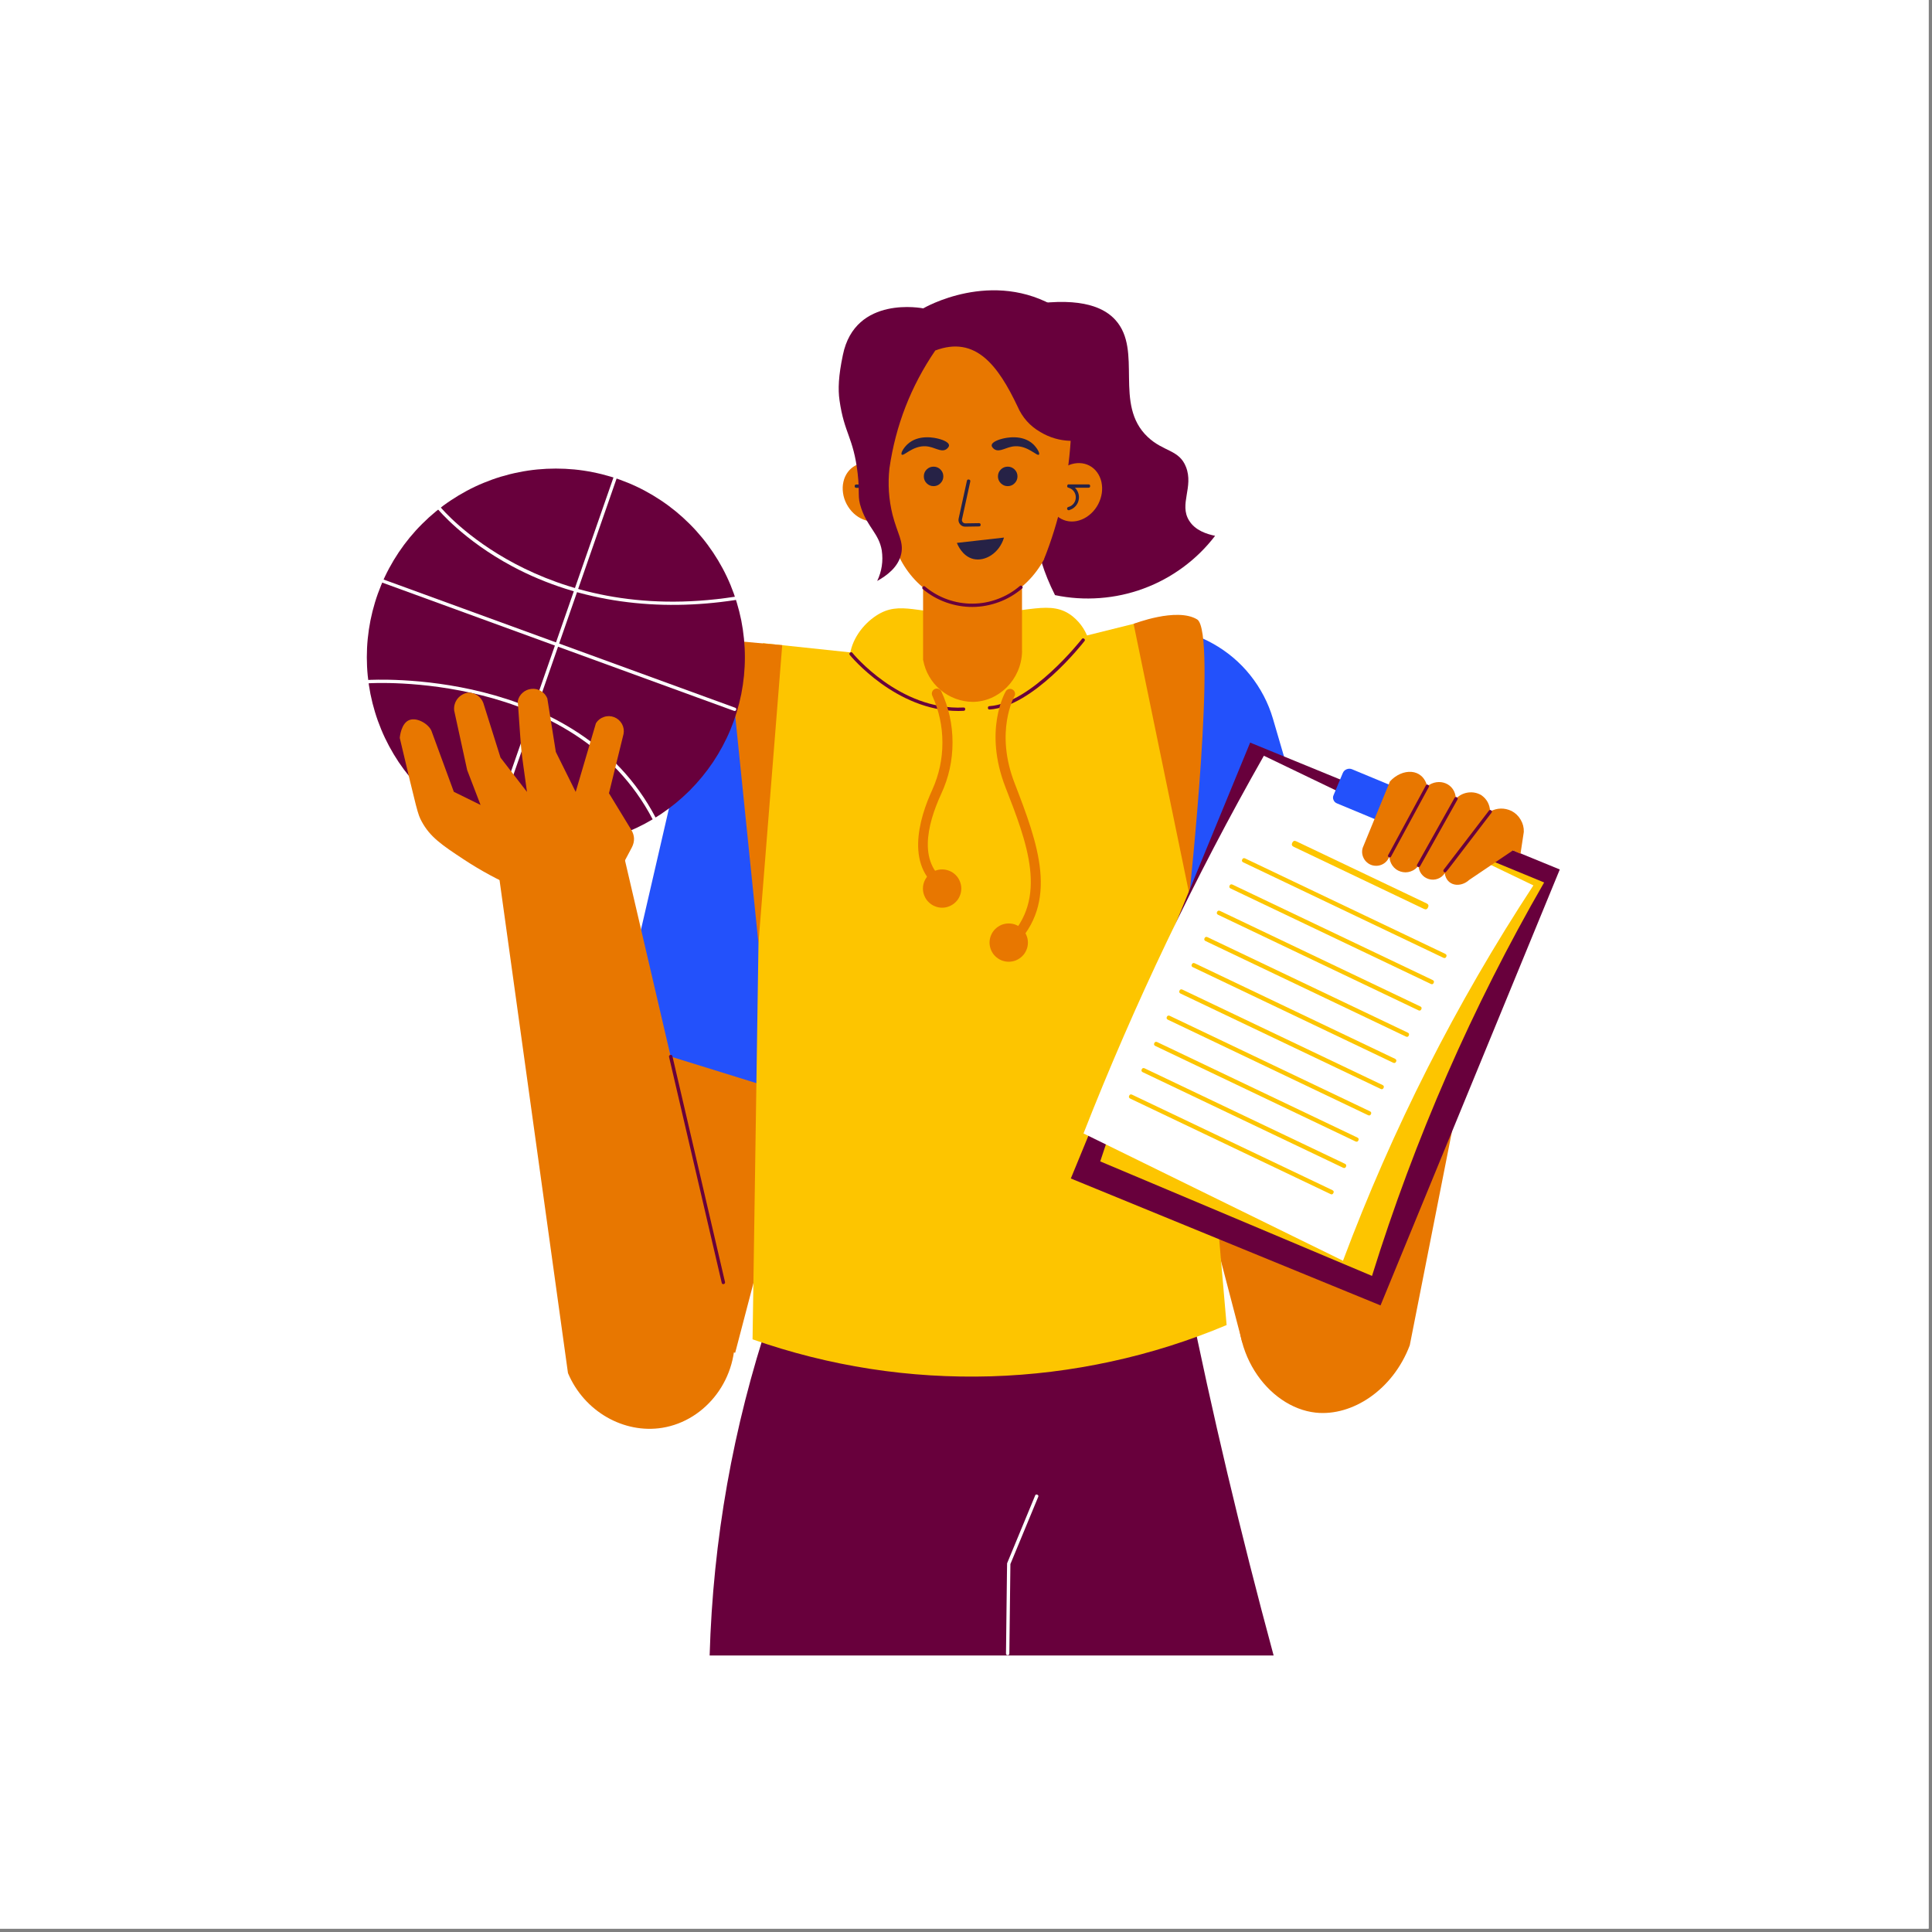 <?xml version="1.0" encoding="UTF-8"?>
<svg xmlns="http://www.w3.org/2000/svg" xmlns:xlink="http://www.w3.org/1999/xlink" width="189" zoomAndPan="magnify" viewBox="0 0 141.75 141.75" height="189" preserveAspectRatio="xMidYMid meet" version="1.0">
  <rect x="0" y="0" width="141.75" height="141.75" fill="#808080" stroke="none"/>
  <defs>
    <g></g>
    <clipPath id="e5f61b53d1">
      <path d="M 0 0 L 141.5 0 L 141.5 141.5 L 0 141.5 Z M 0 0 " clip-rule="nonzero"></path>
    </clipPath>
    <clipPath id="8cadcc5df5">
      <path d="M 52 95 L 94 95 L 94 121.469 L 52 121.469 Z M 52 95 " clip-rule="nonzero"></path>
    </clipPath>
    <clipPath id="2ea7d25789">
      <path d="M 73 109 L 77 109 L 77 121.469 L 73 121.469 Z M 73 109 " clip-rule="nonzero"></path>
    </clipPath>
    <clipPath id="fc315b174b">
      <path d="M 26.863 34 L 55 34 L 55 63 L 26.863 63 Z M 26.863 34 " clip-rule="nonzero"></path>
    </clipPath>
    <clipPath id="c38d407477">
      <path d="M 26.863 49 L 49 49 L 49 61 L 26.863 61 Z M 26.863 49 " clip-rule="nonzero"></path>
    </clipPath>
    <clipPath id="df7e642c0e">
      <path d="M 78 54 L 114.461 54 L 114.461 96 L 78 96 Z M 78 54 " clip-rule="nonzero"></path>
    </clipPath>
  </defs>
  <g clip-path="url(#e5f61b53d1)">
    <path fill="#ffffff" d="M 0 0 L 141.5 0 L 141.5 141.5 L 0 141.5 Z M 0 0 " fill-opacity="1" fill-rule="nonzero"></path>
    <path fill="#ffffff" d="M 0 0 L 141.5 0 L 141.5 141.5 L 0 141.5 Z M 0 0 " fill-opacity="1" fill-rule="nonzero"></path>
  </g>
  <path fill="#fdc500" d="M 62.34 48.223 C 62.148 50.453 64.301 52.969 67.801 53.848 L 75.234 53.848 C 78.629 52.074 80.457 49.285 79.922 47.113 C 79.719 46.363 79.32 45.738 78.723 45.242 C 77.094 43.922 75.398 45.02 71.371 45.055 C 67.34 45.094 66.062 44.008 64.289 45.168 C 63.293 45.82 62.445 46.965 62.34 48.223 Z M 62.34 48.223 " fill-opacity="1" fill-rule="nonzero"></path>
  <path fill="#68003c" d="M 75.695 22.328 C 79.492 21.77 81.09 22.641 81.844 23.484 C 83.867 25.734 81.676 29.672 84.207 32.059 C 85.367 33.16 86.516 32.977 87.016 34.262 C 87.59 35.73 86.496 36.992 87.242 38.191 C 87.691 38.926 88.559 39.191 89.152 39.312 C 88.48 40.191 87.695 40.961 86.805 41.617 C 85.914 42.273 84.949 42.797 83.91 43.18 C 82.871 43.566 81.797 43.797 80.691 43.879 C 79.586 43.961 78.492 43.891 77.406 43.664 C 75.691 40.258 75.828 37.992 76.336 36.508 C 76.824 35.066 77.84 33.879 77.391 32.387 C 77.07 31.324 76.832 31.145 75.695 30.184 C 74.25 28.961 74.988 24.766 74.988 24.766 Z M 75.695 22.328 " fill-opacity="1" fill-rule="nonzero"></path>
  <path fill="#e87700" d="M 79.785 31.039 C 79.785 30.707 79.77 30.379 79.73 30.051 C 79.691 29.723 79.633 29.398 79.555 29.078 C 79.48 28.758 79.383 28.441 79.27 28.133 C 79.156 27.82 79.023 27.52 78.875 27.227 C 78.727 26.93 78.559 26.645 78.375 26.371 C 78.195 26.098 77.996 25.832 77.781 25.582 C 77.566 25.328 77.34 25.09 77.098 24.867 C 76.855 24.641 76.602 24.434 76.332 24.238 C 76.066 24.043 75.789 23.863 75.5 23.703 C 75.211 23.539 74.918 23.395 74.609 23.266 C 74.305 23.141 73.996 23.031 73.676 22.938 C 73.359 22.848 73.035 22.777 72.711 22.723 C 72.383 22.672 72.055 22.637 71.727 22.621 C 71.395 22.609 71.066 22.613 70.734 22.637 C 70.406 22.66 70.078 22.703 69.754 22.766 C 69.43 22.832 69.109 22.91 68.793 23.012 C 68.48 23.113 68.172 23.23 67.871 23.367 C 67.57 23.504 67.277 23.656 66.992 23.828 C 66.711 24 66.438 24.188 66.176 24.387 C 65.918 24.59 65.668 24.809 65.434 25.039 C 65.199 25.273 64.977 25.516 64.77 25.773 C 64.562 26.031 64.375 26.301 64.199 26.582 C 64.023 26.863 63.867 27.152 63.727 27.449 C 63.586 27.75 63.461 28.055 63.355 28.367 C 63.254 28.68 63.168 29 63.102 29.324 C 63.031 29.645 62.984 29.973 62.957 30.301 C 62.926 30.629 62.918 30.957 62.93 31.289 C 62.938 31.617 62.969 31.945 63.016 32.273 C 63.066 32.598 63.133 32.922 63.219 33.242 C 63.309 33.559 63.414 33.871 63.535 34.176 C 63.66 34.484 63.801 34.781 63.961 35.07 C 64.117 35.359 64.293 35.641 64.484 35.91 L 65.465 39.523 C 66.273 42.461 68.652 44.398 71.16 44.398 L 71.418 44.398 C 73.992 44.398 76.441 42.414 77.273 39.367 L 78.219 35.91 C 79.266 34.453 79.785 32.828 79.785 31.039 Z M 79.785 31.039 " fill-opacity="1" fill-rule="nonzero"></path>
  <path fill="#e87700" d="M 65.465 35.234 C 65.602 35.492 65.691 35.766 65.73 36.051 C 65.77 36.336 65.762 36.609 65.699 36.875 C 65.641 37.141 65.531 37.375 65.379 37.582 C 65.227 37.789 65.039 37.949 64.816 38.066 C 64.594 38.184 64.355 38.242 64.098 38.254 C 63.84 38.262 63.586 38.215 63.332 38.113 C 63.078 38.012 62.848 37.863 62.637 37.668 C 62.426 37.473 62.254 37.242 62.117 36.984 C 61.98 36.723 61.891 36.453 61.852 36.168 C 61.812 35.883 61.82 35.609 61.883 35.344 C 61.941 35.078 62.051 34.844 62.203 34.637 C 62.355 34.43 62.543 34.27 62.766 34.152 C 62.988 34.035 63.227 33.973 63.484 33.965 C 63.742 33.957 63.996 34.004 64.25 34.105 C 64.504 34.207 64.734 34.355 64.945 34.551 C 65.156 34.746 65.328 34.977 65.465 35.234 Z M 65.465 35.234 " fill-opacity="1" fill-rule="nonzero"></path>
  <path fill="#262246" d="M 64.207 37.422 C 64.043 37.371 63.902 37.281 63.785 37.156 C 63.672 37.027 63.594 36.883 63.555 36.715 C 63.516 36.547 63.52 36.383 63.566 36.219 C 63.617 36.055 63.699 35.91 63.824 35.793 L 62.832 35.793 C 62.75 35.793 62.707 35.75 62.707 35.668 C 62.707 35.586 62.75 35.547 62.832 35.547 L 64.246 35.547 C 64.328 35.531 64.379 35.566 64.391 35.648 C 64.406 35.73 64.371 35.777 64.289 35.793 C 64.133 35.836 64.004 35.926 63.906 36.055 C 63.809 36.188 63.762 36.332 63.762 36.496 C 63.762 36.66 63.809 36.805 63.906 36.938 C 64.004 37.066 64.133 37.156 64.289 37.199 C 64.344 37.234 64.359 37.285 64.336 37.344 C 64.312 37.402 64.27 37.43 64.207 37.422 Z M 64.207 37.422 " fill-opacity="1" fill-rule="nonzero"></path>
  <path fill="#e87700" d="M 67.727 40.613 L 74.984 40.613 L 74.984 52.031 L 67.727 52.031 Z M 67.727 40.613 " fill-opacity="1" fill-rule="nonzero"></path>
  <path fill="#262246" d="M 69.211 34.953 C 69.211 35.148 69.141 35.316 69 35.457 C 68.863 35.598 68.691 35.668 68.496 35.668 C 68.297 35.668 68.129 35.598 67.988 35.457 C 67.848 35.316 67.781 35.148 67.781 34.953 C 67.781 34.754 67.848 34.586 67.988 34.445 C 68.129 34.309 68.297 34.238 68.496 34.238 C 68.691 34.238 68.863 34.309 69 34.445 C 69.141 34.586 69.211 34.754 69.211 34.953 Z M 69.211 34.953 " fill-opacity="1" fill-rule="nonzero"></path>
  <path fill="#262246" d="M 74.652 34.953 C 74.652 35.148 74.582 35.316 74.441 35.457 C 74.301 35.598 74.133 35.668 73.938 35.668 C 73.738 35.668 73.57 35.598 73.43 35.457 C 73.289 35.316 73.219 35.148 73.219 34.953 C 73.219 34.754 73.289 34.586 73.43 34.445 C 73.57 34.309 73.738 34.238 73.938 34.238 C 74.133 34.238 74.301 34.309 74.441 34.445 C 74.582 34.586 74.652 34.754 74.652 34.953 Z M 74.652 34.953 " fill-opacity="1" fill-rule="nonzero"></path>
  <path fill="#262246" d="M 70.801 38.641 C 70.648 38.637 70.527 38.574 70.434 38.457 C 70.34 38.34 70.305 38.207 70.332 38.062 L 70.941 35.281 C 70.957 35.199 71.008 35.168 71.09 35.184 C 71.172 35.199 71.203 35.25 71.188 35.332 L 70.578 38.113 C 70.566 38.184 70.586 38.25 70.633 38.309 C 70.676 38.363 70.738 38.395 70.812 38.398 L 71.824 38.383 C 71.906 38.383 71.949 38.422 71.949 38.504 C 71.949 38.586 71.906 38.625 71.824 38.625 Z M 70.801 38.641 " fill-opacity="1" fill-rule="nonzero"></path>
  <path fill="#262246" d="M 66.57 32.605 C 67.391 31.828 68.629 32.133 68.832 32.184 C 68.973 32.219 69.617 32.387 69.629 32.676 C 69.629 32.828 69.441 32.953 69.418 32.969 C 69.008 33.211 68.59 32.785 67.926 32.742 C 66.961 32.684 66.293 33.508 66.156 33.352 C 66.07 33.242 66.297 32.863 66.57 32.605 Z M 66.57 32.605 " fill-opacity="1" fill-rule="nonzero"></path>
  <path fill="#262246" d="M 75.82 32.605 C 75 31.828 73.762 32.133 73.555 32.184 C 73.418 32.219 72.77 32.387 72.758 32.676 C 72.758 32.828 72.945 32.953 72.969 32.969 C 73.379 33.211 73.801 32.785 74.461 32.742 C 75.426 32.684 76.094 33.508 76.23 33.352 C 76.312 33.242 76.078 32.863 75.82 32.605 Z M 75.82 32.605 " fill-opacity="1" fill-rule="nonzero"></path>
  <path fill="#68003c" d="M 67.715 43.227 C 67.652 43.176 67.645 43.117 67.695 43.055 C 67.75 42.988 67.805 42.984 67.871 43.039 C 68.359 43.445 68.902 43.758 69.5 43.973 C 70.102 44.188 70.719 44.293 71.355 44.289 C 71.992 44.285 72.609 44.172 73.203 43.949 C 73.801 43.727 74.34 43.41 74.824 42.996 C 74.887 42.945 74.945 42.949 74.996 43.012 C 75.051 43.074 75.047 43.129 74.984 43.184 C 74.477 43.613 73.914 43.945 73.289 44.176 C 72.664 44.406 72.02 44.527 71.355 44.531 C 70.691 44.535 70.047 44.422 69.418 44.199 C 68.793 43.977 68.223 43.652 67.715 43.227 Z M 67.715 43.227 " fill-opacity="1" fill-rule="nonzero"></path>
  <path fill="#e87700" d="M 71.348 49.602 L 61.223 48.223 C 60.699 48.148 60.176 48.125 59.648 48.152 C 59.121 48.18 58.598 48.254 58.086 48.375 C 57.57 48.5 57.074 48.668 56.594 48.883 C 56.109 49.098 55.652 49.359 55.219 49.66 C 54.785 49.961 54.383 50.297 54.012 50.672 C 53.641 51.047 53.309 51.453 53.016 51.891 C 52.719 52.328 52.469 52.789 52.258 53.273 C 52.051 53.758 51.887 54.258 51.773 54.773 L 42.242 97.254 L 53.941 99.25 L 64.059 60.629 Z M 71.348 49.602 " fill-opacity="1" fill-rule="nonzero"></path>
  <path fill="#e87700" d="M 70.445 49.262 L 81.637 46.637 C 82.258 46.492 82.891 46.41 83.527 46.391 C 84.168 46.367 84.801 46.41 85.43 46.516 C 86.062 46.621 86.676 46.785 87.273 47.012 C 87.871 47.238 88.438 47.52 88.98 47.859 C 89.52 48.199 90.023 48.586 90.488 49.023 C 90.953 49.465 91.367 49.941 91.738 50.465 C 92.105 50.984 92.418 51.535 92.68 52.117 C 92.938 52.703 93.137 53.305 93.277 53.926 L 101.941 92.582 L 91.145 98.492 C 88.094 86.844 85.047 75.195 82 63.547 Z M 70.445 49.262 " fill-opacity="1" fill-rule="nonzero"></path>
  <path fill="#e87700" d="M 101.941 67.285 L 91.145 94.215 C 89.871 98.984 93.02 103.266 96.535 103.645 C 99.23 103.93 102.211 101.953 103.434 98.703 L 109.133 69.82 Z M 101.941 67.285 " fill-opacity="1" fill-rule="nonzero"></path>
  <path fill="#2351fb" d="M 59.59 50.699 L 81.895 48.254 C 82.332 48.203 82.773 48.203 83.211 48.25 C 83.652 48.297 84.082 48.387 84.5 48.523 C 84.922 48.66 85.32 48.844 85.703 49.066 C 86.082 49.289 86.434 49.551 86.762 49.848 C 87.086 50.145 87.375 50.477 87.629 50.836 C 87.883 51.195 88.098 51.578 88.27 51.984 C 88.441 52.391 88.57 52.812 88.652 53.246 C 88.734 53.676 88.77 54.113 88.758 54.555 C 88.375 69.223 87.992 83.891 87.605 98.559 L 59.473 100.016 L 54.688 56.809 C 54.648 56.445 54.645 56.086 54.676 55.723 C 54.707 55.359 54.773 55.004 54.875 54.656 C 54.977 54.309 55.109 53.973 55.277 53.648 C 55.445 53.328 55.645 53.023 55.871 52.738 C 56.098 52.457 56.352 52.199 56.633 51.965 C 56.91 51.73 57.207 51.523 57.527 51.352 C 57.848 51.176 58.18 51.031 58.527 50.922 C 58.875 50.812 59.23 50.738 59.59 50.699 Z M 59.59 50.699 " fill-opacity="1" fill-rule="nonzero"></path>
  <g clip-path="url(#8cadcc5df5)">
    <path fill="#68003c" d="M 87.18 95.027 C 88.922 103.641 91.008 112.449 93.445 121.461 L 52.066 121.461 C 52.312 112.98 53.777 104.715 56.461 96.66 Z M 87.18 95.027 " fill-opacity="1" fill-rule="nonzero"></path>
  </g>
  <path fill="#2351fb" d="M 71.07 49.445 L 61.668 47.93 C 61.023 47.828 60.371 47.785 59.719 47.801 C 59.066 47.82 58.422 47.898 57.781 48.039 C 57.145 48.18 56.523 48.375 55.922 48.633 C 55.324 48.891 54.75 49.199 54.211 49.562 C 53.668 49.926 53.164 50.34 52.699 50.797 C 52.234 51.258 51.816 51.754 51.445 52.293 C 51.074 52.828 50.758 53.395 50.496 53.992 C 50.234 54.59 50.027 55.207 49.883 55.844 L 45.168 76.266 L 60.609 81.055 L 64.242 56.512 Z M 71.07 49.445 " fill-opacity="1" fill-rule="nonzero"></path>
  <path fill="#e87700" d="M 36.422 62.922 L 45.391 61.137 L 53.875 97.535 C 54.254 101.078 51.816 104.238 48.586 104.758 C 45.777 105.207 42.863 103.57 41.672 100.742 Z M 36.422 62.922 " fill-opacity="1" fill-rule="nonzero"></path>
  <path fill="#2351fb" d="M 69.418 49.793 L 81.969 46.371 C 82.551 46.211 83.148 46.105 83.75 46.062 C 84.355 46.02 84.957 46.031 85.559 46.105 C 86.16 46.176 86.75 46.309 87.328 46.496 C 87.902 46.68 88.457 46.922 88.984 47.219 C 89.512 47.512 90.008 47.855 90.473 48.246 C 90.934 48.637 91.355 49.066 91.73 49.539 C 92.109 50.012 92.438 50.52 92.719 51.055 C 93 51.59 93.223 52.148 93.395 52.73 C 95.234 59.027 97.074 65.324 98.918 71.621 L 83.477 80.152 C 82.246 71.246 81.02 62.344 79.789 53.438 Z M 69.418 49.793 " fill-opacity="1" fill-rule="nonzero"></path>
  <path fill="#fdc500" d="M 55.215 98.266 C 58.02 99.25 60.895 99.973 63.832 100.43 C 66.773 100.887 69.73 101.066 72.703 100.98 C 75.676 100.891 78.617 100.527 81.523 99.895 C 84.43 99.266 87.254 98.371 89.996 97.219 C 88.496 79.875 86.996 62.535 85.5 45.191 L 71.07 48.785 L 55.98 47.188 Z M 55.215 98.266 " fill-opacity="1" fill-rule="nonzero"></path>
  <path fill="#e87700" d="M 67.734 48.434 C 67.812 48.855 67.957 49.258 68.176 49.633 C 68.391 50.004 68.664 50.332 68.996 50.613 C 69.324 50.891 69.691 51.105 70.098 51.258 C 70.504 51.41 70.922 51.492 71.355 51.496 C 73.266 51.496 74.938 49.867 74.988 47.809 C 74.984 47.809 69.695 44.969 67.734 48.434 Z M 67.734 48.434 " fill-opacity="1" fill-rule="nonzero"></path>
  <path fill="#e87700" d="M 57.391 47.336 L 53.375 46.973 C 54.137 54.383 54.895 61.797 55.648 69.211 Z M 57.391 47.336 " fill-opacity="1" fill-rule="nonzero"></path>
  <path fill="#e87700" d="M 87.266 65.637 L 83.172 45.773 C 83.172 45.773 86.332 44.539 87.832 45.445 C 89.332 46.352 87.266 65.637 87.266 65.637 Z M 87.266 65.637 " fill-opacity="1" fill-rule="nonzero"></path>
  <path fill="#68003c" d="M 70.32 52.164 C 65.711 52.164 62.387 48.098 62.352 48.059 C 62.301 47.992 62.309 47.938 62.371 47.887 C 62.434 47.832 62.492 47.84 62.543 47.902 C 62.578 47.949 66.016 52.137 70.688 51.91 C 70.77 51.906 70.812 51.941 70.816 52.023 C 70.82 52.105 70.781 52.148 70.699 52.152 C 70.57 52.16 70.445 52.164 70.32 52.164 Z M 70.32 52.164 " fill-opacity="1" fill-rule="nonzero"></path>
  <path fill="#68003c" d="M 72.598 51.809 C 75.656 51.613 79.332 46.941 79.367 46.895 C 79.418 46.824 79.477 46.812 79.543 46.867 C 79.613 46.922 79.617 46.98 79.562 47.043 C 79.41 47.242 75.781 51.852 72.613 52.055 C 72.531 52.059 72.488 52.023 72.484 51.941 C 72.477 51.859 72.516 51.816 72.598 51.809 Z M 72.598 51.809 " fill-opacity="1" fill-rule="nonzero"></path>
  <path fill="#e87700" d="M 69.527 65.559 C 69.465 65.559 69.402 65.543 69.348 65.512 C 66.277 63.797 67.441 60.031 68.41 57.926 C 68.898 56.832 69.145 55.688 69.145 54.492 C 69.145 53.293 68.898 52.148 68.41 51.059 C 68.363 50.965 68.355 50.875 68.387 50.777 C 68.418 50.68 68.477 50.609 68.566 50.562 C 68.66 50.516 68.75 50.508 68.848 50.539 C 68.945 50.57 69.016 50.629 69.062 50.719 C 69.613 51.91 69.887 53.164 69.887 54.477 C 69.887 55.789 69.613 57.043 69.062 58.234 C 68.012 60.512 67.266 63.508 69.691 64.863 C 69.867 64.949 69.934 65.086 69.891 65.277 C 69.844 65.469 69.723 65.562 69.527 65.559 Z M 69.527 65.559 " fill-opacity="1" fill-rule="nonzero"></path>
  <path fill="#e87700" d="M 74.105 69.578 C 73.941 69.574 73.832 69.496 73.773 69.344 C 73.715 69.191 73.742 69.059 73.859 68.945 C 76.977 65.957 75.344 61.801 73.773 57.766 C 72.152 53.609 73.727 50.828 73.797 50.715 C 73.848 50.633 73.926 50.578 74.02 50.555 C 74.117 50.531 74.207 50.543 74.293 50.594 C 74.379 50.645 74.434 50.715 74.461 50.812 C 74.488 50.906 74.477 50.996 74.43 51.082 C 74.418 51.109 72.961 53.688 74.457 57.5 C 76.125 61.832 77.785 66.199 74.371 69.477 C 74.297 69.547 74.207 69.582 74.105 69.578 Z M 74.105 69.578 " fill-opacity="1" fill-rule="nonzero"></path>
  <path fill="#e87700" d="M 75.418 69.156 C 75.418 69.344 75.383 69.523 75.309 69.695 C 75.238 69.867 75.137 70.02 75.004 70.152 C 74.871 70.281 74.719 70.383 74.547 70.457 C 74.375 70.527 74.195 70.562 74.012 70.562 C 73.824 70.562 73.645 70.527 73.473 70.457 C 73.301 70.383 73.148 70.281 73.016 70.152 C 72.883 70.02 72.781 69.867 72.711 69.695 C 72.641 69.523 72.602 69.344 72.602 69.156 C 72.602 68.973 72.641 68.793 72.711 68.621 C 72.781 68.449 72.883 68.297 73.016 68.164 C 73.148 68.035 73.301 67.934 73.473 67.859 C 73.645 67.789 73.824 67.754 74.012 67.754 C 74.195 67.754 74.375 67.789 74.547 67.859 C 74.719 67.934 74.871 68.035 75.004 68.164 C 75.137 68.297 75.238 68.449 75.309 68.621 C 75.383 68.793 75.418 68.973 75.418 69.156 Z M 75.418 69.156 " fill-opacity="1" fill-rule="nonzero"></path>
  <path fill="#e87700" d="M 70.531 65.191 C 70.531 65.379 70.492 65.559 70.422 65.73 C 70.352 65.902 70.25 66.055 70.117 66.184 C 69.984 66.316 69.832 66.418 69.66 66.488 C 69.488 66.562 69.309 66.598 69.121 66.598 C 68.938 66.598 68.758 66.562 68.586 66.488 C 68.41 66.418 68.262 66.316 68.129 66.184 C 67.996 66.055 67.895 65.902 67.824 65.73 C 67.75 65.559 67.715 65.379 67.715 65.191 C 67.715 65.008 67.75 64.828 67.824 64.656 C 67.895 64.484 67.996 64.332 68.129 64.199 C 68.262 64.066 68.41 63.965 68.586 63.895 C 68.758 63.824 68.938 63.789 69.121 63.789 C 69.309 63.789 69.488 63.824 69.66 63.895 C 69.832 63.965 69.984 64.066 70.117 64.199 C 70.25 64.332 70.352 64.484 70.422 64.656 C 70.492 64.828 70.531 65.008 70.531 65.191 Z M 70.531 65.191 " fill-opacity="1" fill-rule="nonzero"></path>
  <g clip-path="url(#2ea7d25789)">
    <path fill="#ffffff" d="M 73.809 121.316 C 73.895 114.258 73.883 114.711 73.898 114.68 L 75.941 109.742 C 75.969 109.656 76.023 109.629 76.105 109.664 C 76.188 109.699 76.207 109.754 76.168 109.836 L 74.133 114.754 L 74.055 121.32 C 74.051 121.402 74.012 121.441 73.93 121.441 C 73.848 121.438 73.809 121.398 73.809 121.316 Z M 73.809 121.316 " fill-opacity="1" fill-rule="nonzero"></path>
  </g>
  <path fill="#68003c" d="M 68.621 25.715 C 66.832 28.336 65.711 31.219 65.258 34.359 C 65.133 35.508 65.207 36.641 65.484 37.762 C 65.828 39.121 66.32 39.738 66.121 40.641 C 65.906 41.621 65.047 42.242 64.359 42.625 C 64.699 41.91 64.809 41.164 64.695 40.379 C 64.484 39.156 63.684 38.719 63.195 37.312 C 62.879 36.398 63.105 36.254 62.926 34.73 C 62.609 32.055 61.945 31.836 61.594 29.363 C 61.48 28.562 61.516 27.59 61.84 26.051 C 62.738 21.617 67.738 22.625 67.738 22.625 C 67.738 22.625 72.801 19.641 77.637 22.625 C 82.473 25.613 80.449 29.539 81.402 31.727 C 81.613 32.219 81.137 34.203 80.027 36.492 C 79.18 38.23 78.035 39.746 76.594 41.043 C 77.707 38.246 78.359 35.348 78.555 32.344 C 77.758 32.324 77.016 32.109 76.332 31.699 C 75.566 31.258 75.008 30.629 74.656 29.82 C 73.242 26.844 71.594 24.598 68.621 25.715 Z M 68.621 25.715 " fill-opacity="1" fill-rule="nonzero"></path>
  <path fill="#e87700" d="M 79.926 34.16 C 80.148 34.277 80.336 34.438 80.488 34.645 C 80.641 34.852 80.746 35.086 80.809 35.352 C 80.867 35.617 80.879 35.895 80.84 36.176 C 80.797 36.461 80.707 36.734 80.574 36.992 C 80.438 37.254 80.262 37.48 80.051 37.676 C 79.84 37.871 79.609 38.02 79.355 38.121 C 79.102 38.223 78.848 38.27 78.59 38.262 C 78.332 38.254 78.094 38.191 77.871 38.074 C 77.648 37.961 77.461 37.797 77.309 37.59 C 77.156 37.387 77.051 37.148 76.988 36.883 C 76.93 36.617 76.918 36.344 76.957 36.059 C 77 35.773 77.09 35.504 77.223 35.242 C 77.359 34.984 77.535 34.758 77.746 34.562 C 77.957 34.367 78.188 34.219 78.441 34.117 C 78.695 34.016 78.949 33.969 79.207 33.977 C 79.465 33.984 79.703 34.047 79.926 34.16 Z M 79.926 34.16 " fill-opacity="1" fill-rule="nonzero"></path>
  <path fill="#262246" d="M 78.402 37.191 C 78.559 37.148 78.688 37.059 78.785 36.93 C 78.883 36.797 78.93 36.652 78.93 36.488 C 78.93 36.324 78.883 36.18 78.785 36.047 C 78.688 35.918 78.559 35.828 78.402 35.785 C 78.32 35.77 78.285 35.723 78.301 35.641 C 78.312 35.559 78.363 35.523 78.445 35.539 L 79.859 35.539 C 79.941 35.539 79.984 35.578 79.984 35.66 C 79.984 35.742 79.941 35.785 79.859 35.785 L 78.867 35.785 C 78.992 35.902 79.074 36.047 79.125 36.211 C 79.172 36.375 79.176 36.543 79.137 36.707 C 79.098 36.875 79.02 37.023 78.902 37.148 C 78.785 37.273 78.645 37.363 78.484 37.414 C 78.449 37.438 78.414 37.445 78.375 37.43 C 78.336 37.418 78.312 37.395 78.297 37.355 C 78.285 37.32 78.289 37.281 78.309 37.25 C 78.332 37.215 78.363 37.195 78.402 37.191 Z M 78.402 37.191 " fill-opacity="1" fill-rule="nonzero"></path>
  <path fill="#262246" d="M 70.207 39.832 L 73.664 39.441 C 73.32 40.59 72.273 41.215 71.414 41.012 C 70.594 40.816 70.242 39.93 70.207 39.832 Z M 70.207 39.832 " fill-opacity="1" fill-rule="nonzero"></path>
  <g clip-path="url(#fc315b174b)">
    <path fill="#68003c" d="M 54.652 48.223 C 54.652 49.129 54.562 50.031 54.387 50.922 C 54.207 51.812 53.945 52.68 53.598 53.52 C 53.25 54.359 52.82 55.156 52.316 55.914 C 51.809 56.668 51.234 57.367 50.59 58.012 C 49.945 58.652 49.246 59.227 48.488 59.734 C 47.73 60.238 46.934 60.664 46.09 61.012 C 45.25 61.359 44.383 61.621 43.488 61.801 C 42.598 61.977 41.695 62.066 40.781 62.066 C 39.871 62.066 38.969 61.977 38.078 61.801 C 37.184 61.621 36.316 61.359 35.477 61.012 C 34.633 60.664 33.836 60.238 33.078 59.734 C 32.32 59.227 31.621 58.652 30.977 58.012 C 30.332 57.367 29.758 56.668 29.25 55.914 C 28.746 55.156 28.316 54.359 27.969 53.52 C 27.621 52.68 27.359 51.812 27.18 50.922 C 27.004 50.031 26.914 49.129 26.914 48.223 C 26.914 47.312 27.004 46.41 27.18 45.52 C 27.359 44.629 27.621 43.762 27.969 42.922 C 28.316 42.082 28.746 41.285 29.25 40.531 C 29.758 39.773 30.332 39.074 30.977 38.434 C 31.621 37.789 32.32 37.215 33.078 36.711 C 33.836 36.207 34.633 35.777 35.477 35.43 C 36.316 35.082 37.184 34.82 38.078 34.645 C 38.969 34.465 39.871 34.379 40.781 34.379 C 41.695 34.379 42.598 34.465 43.488 34.645 C 44.383 34.82 45.25 35.082 46.09 35.43 C 46.934 35.777 47.73 36.207 48.488 36.711 C 49.246 37.215 49.945 37.789 50.59 38.434 C 51.234 39.074 51.809 39.773 52.316 40.531 C 52.82 41.285 53.25 42.082 53.598 42.922 C 53.945 43.762 54.207 44.629 54.387 45.52 C 54.562 46.41 54.652 47.312 54.652 48.223 Z M 54.652 48.223 " fill-opacity="1" fill-rule="nonzero"></path>
  </g>
  <path fill="#ffffff" d="M 37.586 41.551 C 34.004 39.633 32.172 37.406 32.152 37.391 C 32.102 37.328 32.105 37.27 32.172 37.219 C 32.234 37.168 32.289 37.176 32.344 37.238 C 32.414 37.324 39.641 45.988 53.895 43.785 C 53.977 43.77 54.023 43.805 54.035 43.887 C 54.047 43.969 54.016 44.016 53.934 44.027 C 48.328 44.883 42.602 44.23 37.586 41.551 Z M 37.586 41.551 " fill-opacity="1" fill-rule="nonzero"></path>
  <path fill="#ffffff" d="M 53.895 52.164 C 53.859 52.164 55.059 52.594 28.047 42.746 C 27.973 42.719 27.949 42.664 27.977 42.59 C 28.004 42.512 28.055 42.488 28.133 42.516 L 53.938 51.926 C 54 51.949 54.027 51.992 54.016 52.062 C 54.004 52.129 53.965 52.164 53.895 52.164 Z M 53.895 52.164 " fill-opacity="1" fill-rule="nonzero"></path>
  <g clip-path="url(#c38d407477)">
    <path fill="#ffffff" d="M 47.883 60.109 C 42.18 49.199 27.188 50.121 27.047 50.133 C 26.965 50.137 26.922 50.102 26.918 50.02 C 26.91 49.938 26.949 49.895 27.031 49.887 C 27.184 49.887 42.336 48.934 48.109 60 C 48.145 60.074 48.129 60.133 48.051 60.168 C 47.977 60.207 47.918 60.188 47.883 60.109 Z M 47.883 60.109 " fill-opacity="1" fill-rule="nonzero"></path>
  </g>
  <path fill="#ffffff" d="M 36.422 60.176 C 36.379 60.176 36.348 60.16 36.324 60.125 C 36.297 60.094 36.293 60.055 36.305 60.016 L 45.051 34.914 C 45.082 34.836 45.133 34.812 45.211 34.836 C 45.285 34.863 45.312 34.918 45.281 34.992 L 36.539 60.094 C 36.52 60.148 36.48 60.176 36.422 60.176 Z M 36.422 60.176 " fill-opacity="1" fill-rule="nonzero"></path>
  <path fill="#e87700" d="M 37.988 65.191 C 36.594 64.594 35.266 63.875 34 63.039 C 32.414 61.992 31.547 61.406 30.934 60.262 C 30.645 59.723 30.617 59.566 29.332 54.148 C 29.332 54.051 29.438 53.051 30.035 52.828 C 30.633 52.605 31.488 53.16 31.664 53.645 C 32.207 55.125 32.75 56.609 33.297 58.094 L 35.258 59.059 L 34.277 56.504 L 33.324 52.137 C 33.305 51.98 33.316 51.824 33.359 51.676 C 33.402 51.523 33.473 51.387 33.57 51.262 C 33.668 51.141 33.785 51.039 33.926 50.961 C 34.062 50.883 34.207 50.836 34.363 50.816 C 34.609 50.816 34.832 50.887 35.031 51.023 C 35.234 51.164 35.375 51.348 35.461 51.574 L 36.723 55.586 L 38.664 58.102 C 38.16 54.402 38.309 55.957 37.988 51.438 C 38.043 51.191 38.16 50.988 38.348 50.824 C 38.535 50.66 38.75 50.566 39 50.543 C 39.246 50.52 39.48 50.57 39.691 50.699 C 39.906 50.828 40.059 51.008 40.156 51.238 C 40.363 52.543 40.574 53.852 40.781 55.168 L 42.238 58.102 L 43.723 53.062 C 43.863 52.84 44.062 52.684 44.312 52.602 C 44.566 52.516 44.816 52.523 45.062 52.617 C 45.309 52.715 45.496 52.879 45.629 53.109 C 45.758 53.34 45.797 53.586 45.75 53.848 C 45.391 55.301 45.035 56.75 44.68 58.199 L 46.309 60.871 C 46.574 61.301 46.586 61.738 46.352 62.188 L 45.168 64.418 Z M 37.988 65.191 " fill-opacity="1" fill-rule="nonzero"></path>
  <path fill="#68003c" d="M 53.07 94.215 C 53.004 94.215 52.965 94.184 52.953 94.121 L 49.09 77.555 C 49.07 77.473 49.102 77.422 49.184 77.402 C 49.266 77.387 49.316 77.418 49.336 77.496 L 53.195 94.066 C 53.203 94.105 53.195 94.141 53.168 94.172 C 53.145 94.203 53.109 94.215 53.07 94.215 Z M 53.07 94.215 " fill-opacity="1" fill-rule="nonzero"></path>
  <g clip-path="url(#df7e642c0e)">
    <path fill="#68003c" d="M 91.723 54.484 L 114.441 63.793 L 101.289 95.777 L 78.566 86.465 Z M 91.723 54.484 " fill-opacity="1" fill-rule="nonzero"></path>
  </g>
  <path fill="#fdc500" d="M 92.594 56.211 C 87.945 65.594 83.988 75.262 80.723 85.211 L 100.664 93.613 C 103.805 83.523 108.012 73.898 113.293 64.746 Z M 92.594 56.211 " fill-opacity="1" fill-rule="nonzero"></path>
  <path fill="#ffffff" d="M 92.73 55.449 C 87.66 64.371 83.246 73.605 79.496 83.16 L 98.535 92.5 C 102.168 82.805 106.824 73.625 112.504 64.961 Z M 92.73 55.449 " fill-opacity="1" fill-rule="nonzero"></path>
  <path fill="#2351fb" d="M 99.211 56.445 L 107.586 59.926 C 107.738 59.988 107.844 60.098 107.91 60.25 C 107.973 60.402 107.973 60.555 107.906 60.711 L 107.16 62.504 C 107.109 62.621 107.027 62.656 106.91 62.609 L 98.086 58.941 C 97.969 58.891 97.887 58.809 97.84 58.695 C 97.789 58.578 97.789 58.461 97.84 58.348 L 98.516 56.727 C 98.57 56.594 98.664 56.496 98.801 56.441 C 98.934 56.387 99.07 56.387 99.203 56.441 Z M 99.211 56.445 " fill-opacity="1" fill-rule="nonzero"></path>
  <path fill="#e87700" d="M 107.801 64.555 C 107.141 65.164 106.133 65.008 106 64.066 C 105.875 64.262 105.703 64.398 105.484 64.477 C 105.27 64.555 105.047 64.562 104.828 64.496 C 104.605 64.43 104.426 64.305 104.285 64.117 C 104.148 63.934 104.082 63.723 104.082 63.492 C 103.938 63.707 103.742 63.855 103.496 63.938 C 103.25 64.023 103.008 64.023 102.758 63.945 C 102.512 63.867 102.316 63.723 102.164 63.512 C 102.016 63.301 101.941 63.066 101.949 62.809 C 101.906 62.938 101.84 63.055 101.754 63.16 C 101.664 63.266 101.562 63.348 101.438 63.41 C 101.316 63.473 101.191 63.508 101.055 63.52 C 100.918 63.531 100.785 63.516 100.656 63.477 C 100.523 63.434 100.406 63.371 100.305 63.281 C 100.199 63.195 100.117 63.09 100.055 62.969 C 99.992 62.848 99.953 62.719 99.941 62.582 C 99.93 62.449 99.945 62.316 99.988 62.188 C 100.652 60.566 101.316 58.949 101.98 57.332 C 102.875 56.352 104.375 56.328 104.711 57.688 C 105.559 57.027 106.77 57.469 106.816 58.605 C 107.062 58.352 107.359 58.199 107.707 58.148 C 108.059 58.102 108.387 58.164 108.691 58.344 C 109.098 58.637 109.309 59.035 109.328 59.539 C 109.848 59.266 110.371 59.254 110.902 59.5 C 111.188 59.652 111.41 59.863 111.57 60.141 C 111.734 60.418 111.812 60.715 111.801 61.035 C 111.719 61.57 111.637 62.102 111.559 62.637 L 111.008 62.391 Z M 107.801 64.555 " fill-opacity="1" fill-rule="nonzero"></path>
  <path fill="#68003c" d="M 106.02 64.004 C 105.969 64.004 105.934 63.98 105.91 63.938 C 105.891 63.891 105.895 63.848 105.922 63.809 L 109.242 59.477 C 109.293 59.418 109.348 59.41 109.41 59.457 C 109.469 59.504 109.477 59.562 109.434 59.625 C 105.902 64.238 106.113 64.004 106.02 64.004 Z M 106.02 64.004 " fill-opacity="1" fill-rule="nonzero"></path>
  <path fill="#68003c" d="M 104.082 63.617 C 104.035 63.617 104 63.598 103.977 63.559 C 103.953 63.516 103.953 63.477 103.973 63.438 L 106.719 58.543 C 106.762 58.473 106.816 58.457 106.887 58.496 C 106.957 58.535 106.973 58.594 106.934 58.664 L 104.191 63.555 C 104.164 63.598 104.129 63.617 104.082 63.617 Z M 104.082 63.617 " fill-opacity="1" fill-rule="nonzero"></path>
  <path fill="#68003c" d="M 101.84 62.754 L 104.613 57.633 C 104.648 57.562 104.703 57.543 104.777 57.582 C 104.848 57.621 104.867 57.676 104.828 57.746 L 102.047 62.871 C 102 62.914 101.953 62.922 101.898 62.891 C 101.844 62.859 101.824 62.816 101.84 62.754 Z M 101.84 62.754 " fill-opacity="1" fill-rule="nonzero"></path>
  <path fill="#fdc500" d="M 95.109 61.727 L 104.668 66.281 C 104.805 66.348 104.84 66.445 104.773 66.578 L 104.773 66.582 C 104.711 66.715 104.609 66.75 104.477 66.688 L 94.918 62.129 C 94.781 62.066 94.75 61.969 94.812 61.832 C 94.879 61.695 94.977 61.66 95.109 61.727 Z M 95.109 61.727 " fill-opacity="1" fill-rule="nonzero"></path>
  <path fill="#fdc500" d="M 105.91 70.277 L 91.207 63.266 C 91.117 63.215 91.098 63.148 91.141 63.059 C 91.184 62.969 91.25 62.941 91.344 62.977 L 106.047 69.988 C 106.133 70.039 106.156 70.109 106.113 70.195 C 106.07 70.285 106.004 70.312 105.91 70.277 Z M 105.91 70.277 " fill-opacity="1" fill-rule="nonzero"></path>
  <path fill="#fdc500" d="M 104.988 72.195 L 90.281 65.184 C 90.195 65.137 90.172 65.066 90.215 64.977 C 90.258 64.887 90.328 64.863 90.418 64.898 L 105.125 71.91 C 105.211 71.957 105.23 72.027 105.188 72.117 C 105.148 72.207 105.078 72.234 104.988 72.195 Z M 104.988 72.195 " fill-opacity="1" fill-rule="nonzero"></path>
  <path fill="#fdc500" d="M 104.066 74.125 L 89.363 67.113 C 89.277 67.066 89.254 66.996 89.297 66.906 C 89.34 66.82 89.406 66.793 89.5 66.828 L 104.203 73.84 C 104.301 73.883 104.328 73.953 104.281 74.051 C 104.234 74.148 104.164 74.172 104.066 74.125 Z M 104.066 74.125 " fill-opacity="1" fill-rule="nonzero"></path>
  <path fill="#fdc500" d="M 103.148 76.051 L 88.441 69.039 C 88.355 68.992 88.336 68.922 88.379 68.832 C 88.422 68.742 88.488 68.719 88.582 68.754 L 103.285 75.762 C 103.383 75.809 103.406 75.879 103.363 75.977 C 103.316 76.074 103.246 76.098 103.148 76.051 Z M 103.148 76.051 " fill-opacity="1" fill-rule="nonzero"></path>
  <path fill="#fdc500" d="M 102.227 77.977 L 87.523 70.965 C 87.426 70.922 87.398 70.848 87.445 70.754 C 87.492 70.656 87.562 70.633 87.66 70.676 L 102.363 77.688 C 102.449 77.738 102.473 77.805 102.43 77.895 C 102.387 77.984 102.32 78.012 102.227 77.977 Z M 102.227 77.977 " fill-opacity="1" fill-rule="nonzero"></path>
  <path fill="#fdc500" d="M 101.309 79.898 L 86.605 72.891 C 86.52 72.84 86.496 72.77 86.539 72.68 C 86.582 72.594 86.648 72.566 86.742 72.602 L 101.449 79.613 C 101.535 79.664 101.555 79.73 101.512 79.82 C 101.469 79.91 101.402 79.938 101.309 79.898 Z M 101.309 79.898 " fill-opacity="1" fill-rule="nonzero"></path>
  <path fill="#fdc500" d="M 100.383 81.824 L 85.68 74.812 C 85.594 74.766 85.57 74.695 85.613 74.605 C 85.656 74.516 85.723 74.492 85.816 74.527 L 100.52 81.539 C 100.609 81.59 100.629 81.656 100.586 81.746 C 100.543 81.836 100.477 81.863 100.383 81.824 Z M 100.383 81.824 " fill-opacity="1" fill-rule="nonzero"></path>
  <path fill="#fdc500" d="M 99.461 83.75 L 84.758 76.738 C 84.672 76.691 84.648 76.621 84.691 76.531 C 84.734 76.441 84.801 76.418 84.895 76.453 L 99.598 83.465 C 99.688 83.512 99.707 83.582 99.664 83.672 C 99.621 83.762 99.555 83.789 99.461 83.75 Z M 99.461 83.75 " fill-opacity="1" fill-rule="nonzero"></path>
  <path fill="#fdc500" d="M 98.539 85.676 L 83.836 78.664 C 83.75 78.617 83.727 78.547 83.77 78.457 C 83.812 78.367 83.879 78.344 83.973 78.379 L 98.68 85.387 C 98.773 85.434 98.797 85.504 98.754 85.602 C 98.707 85.695 98.637 85.723 98.539 85.676 Z M 98.539 85.676 " fill-opacity="1" fill-rule="nonzero"></path>
  <path fill="#fdc500" d="M 97.621 87.609 L 82.914 80.598 C 82.828 80.547 82.805 80.48 82.848 80.391 C 82.891 80.301 82.957 80.273 83.051 80.312 L 97.758 87.32 C 97.852 87.367 97.879 87.438 97.832 87.531 C 97.785 87.629 97.715 87.656 97.621 87.609 Z M 97.621 87.609 " fill-opacity="1" fill-rule="nonzero"></path>
  <g fill="#ffffff" fill-opacity="1">
    <g transform="translate(88.527, 135.764)">
      <g>
        <path d="M 1.875 0.062 C 1.602 0.062 1.359 0.023 1.141 -0.047 C 0.93 -0.117 0.754 -0.211 0.609 -0.328 C 0.461 -0.453 0.359 -0.586 0.297 -0.734 L 0.562 -1.062 L 0.641 -1.062 C 0.898 -0.613 1.312 -0.391 1.875 -0.391 C 2.188 -0.391 2.422 -0.457 2.578 -0.594 C 2.734 -0.727 2.812 -0.914 2.812 -1.156 C 2.812 -1.289 2.785 -1.406 2.734 -1.5 C 2.691 -1.602 2.609 -1.688 2.484 -1.75 C 2.367 -1.82 2.207 -1.883 2 -1.938 L 1.5 -2.062 C 1.125 -2.156 0.848 -2.297 0.672 -2.484 C 0.504 -2.68 0.422 -2.93 0.422 -3.234 C 0.422 -3.441 0.473 -3.629 0.578 -3.797 C 0.691 -3.961 0.852 -4.094 1.062 -4.188 C 1.27 -4.281 1.52 -4.328 1.812 -4.328 C 2.133 -4.328 2.406 -4.281 2.625 -4.188 C 2.844 -4.102 3.02 -3.973 3.156 -3.797 L 2.906 -3.453 L 2.844 -3.453 C 2.719 -3.609 2.57 -3.719 2.406 -3.781 C 2.238 -3.852 2.039 -3.891 1.812 -3.891 C 1.52 -3.891 1.297 -3.832 1.141 -3.719 C 0.992 -3.602 0.922 -3.445 0.922 -3.25 C 0.922 -3.051 0.973 -2.895 1.078 -2.781 C 1.191 -2.664 1.379 -2.578 1.641 -2.516 L 2.156 -2.406 C 2.57 -2.301 2.867 -2.145 3.047 -1.938 C 3.234 -1.738 3.328 -1.484 3.328 -1.172 C 3.328 -0.93 3.273 -0.719 3.172 -0.531 C 3.066 -0.344 2.898 -0.195 2.672 -0.094 C 2.453 0.008 2.188 0.062 1.875 0.062 Z M 1.875 0.062 "></path>
      </g>
    </g>
    <g transform="translate(92.192, 135.764)">
      <g>
        <path d="M 1.328 0.062 C 1.016 0.062 0.766 -0.02 0.578 -0.188 C 0.398 -0.352 0.312 -0.586 0.312 -0.891 C 0.312 -1.086 0.352 -1.25 0.438 -1.375 C 0.52 -1.508 0.641 -1.617 0.797 -1.703 C 0.961 -1.785 1.18 -1.848 1.453 -1.891 C 1.68 -1.93 1.859 -1.973 1.984 -2.016 C 2.109 -2.066 2.191 -2.125 2.234 -2.188 C 2.273 -2.25 2.297 -2.328 2.297 -2.422 C 2.297 -2.566 2.242 -2.676 2.141 -2.75 C 2.047 -2.832 1.883 -2.875 1.656 -2.875 C 1.445 -2.875 1.27 -2.832 1.125 -2.75 C 0.977 -2.664 0.844 -2.547 0.719 -2.391 L 0.656 -2.391 L 0.422 -2.719 C 0.555 -2.895 0.727 -3.031 0.938 -3.125 C 1.145 -3.227 1.383 -3.281 1.656 -3.281 C 2.039 -3.281 2.32 -3.195 2.5 -3.031 C 2.676 -2.863 2.766 -2.633 2.766 -2.344 L 2.766 -0.641 C 2.766 -0.453 2.844 -0.359 3 -0.359 C 3.051 -0.359 3.098 -0.367 3.141 -0.391 L 3.188 -0.375 L 3.234 -0.047 C 3.203 -0.023 3.156 -0.008 3.094 0 C 3.039 0.008 2.984 0.016 2.922 0.016 C 2.742 0.016 2.609 -0.02 2.516 -0.094 C 2.43 -0.164 2.375 -0.281 2.344 -0.438 L 2.281 -0.438 C 2.195 -0.27 2.078 -0.145 1.922 -0.062 C 1.766 0.02 1.566 0.062 1.328 0.062 Z M 1.438 -0.312 C 1.613 -0.312 1.766 -0.352 1.891 -0.438 C 2.023 -0.52 2.129 -0.633 2.203 -0.781 C 2.273 -0.938 2.312 -1.113 2.312 -1.312 L 2.312 -1.719 L 2.25 -1.734 C 2.176 -1.68 2.086 -1.633 1.984 -1.594 C 1.879 -1.562 1.738 -1.535 1.562 -1.516 C 1.375 -1.484 1.223 -1.441 1.109 -1.391 C 1.004 -1.336 0.926 -1.27 0.875 -1.188 C 0.832 -1.113 0.812 -1.016 0.812 -0.891 C 0.812 -0.703 0.863 -0.555 0.969 -0.453 C 1.082 -0.359 1.238 -0.312 1.438 -0.312 Z M 1.438 -0.312 "></path>
      </g>
    </g>
    <g transform="translate(95.529, 135.764)">
      <g>
        <path d="M 1.844 0.062 C 1.562 0.062 1.305 0 1.078 -0.125 C 0.859 -0.258 0.68 -0.453 0.547 -0.703 C 0.422 -0.953 0.359 -1.254 0.359 -1.609 C 0.359 -1.961 0.422 -2.266 0.547 -2.516 C 0.68 -2.766 0.859 -2.953 1.078 -3.078 C 1.305 -3.211 1.562 -3.281 1.844 -3.281 C 2.188 -3.281 2.457 -3.219 2.656 -3.094 C 2.863 -2.969 3.008 -2.797 3.094 -2.578 L 2.781 -2.344 L 2.719 -2.344 C 2.633 -2.52 2.52 -2.648 2.375 -2.734 C 2.238 -2.816 2.062 -2.859 1.844 -2.859 C 1.645 -2.859 1.473 -2.812 1.328 -2.719 C 1.18 -2.625 1.066 -2.484 0.984 -2.297 C 0.898 -2.109 0.859 -1.879 0.859 -1.609 C 0.859 -1.336 0.898 -1.109 0.984 -0.922 C 1.066 -0.742 1.18 -0.602 1.328 -0.5 C 1.473 -0.406 1.645 -0.359 1.844 -0.359 C 2.07 -0.359 2.258 -0.41 2.406 -0.516 C 2.551 -0.617 2.664 -0.781 2.75 -1 L 2.812 -1 L 3.125 -0.812 C 3.039 -0.539 2.891 -0.328 2.672 -0.172 C 2.461 -0.016 2.188 0.062 1.844 0.062 Z M 1.844 0.062 "></path>
      </g>
    </g>
    <g transform="translate(98.854, 135.764)">
      <g>
        <path d="M 0.562 0 L 0.562 -4.516 L 1.031 -4.516 L 1.031 -2.766 L 1.094 -2.75 C 1.32 -3.102 1.656 -3.281 2.094 -3.281 C 2.477 -3.281 2.758 -3.18 2.938 -2.984 C 3.113 -2.785 3.203 -2.484 3.203 -2.078 L 3.203 0 L 2.719 0 L 2.719 -2.062 C 2.719 -2.258 2.691 -2.414 2.641 -2.531 C 2.598 -2.645 2.523 -2.727 2.422 -2.781 C 2.316 -2.844 2.176 -2.875 2 -2.875 C 1.707 -2.875 1.473 -2.773 1.297 -2.578 C 1.117 -2.391 1.031 -2.082 1.031 -1.656 L 1.031 0 Z M 0.562 0 "></path>
      </g>
    </g>
    <g transform="translate(102.568, 135.764)">
      <g>
        <path d="M 1.469 0.062 C 1.27 0.062 1.082 0.035 0.906 -0.016 C 0.738 -0.066 0.594 -0.141 0.469 -0.234 C 0.352 -0.328 0.27 -0.438 0.219 -0.562 L 0.5 -0.844 L 0.562 -0.844 C 0.664 -0.688 0.789 -0.566 0.938 -0.484 C 1.082 -0.398 1.258 -0.359 1.469 -0.359 C 1.707 -0.359 1.891 -0.406 2.016 -0.5 C 2.141 -0.594 2.203 -0.723 2.203 -0.891 C 2.203 -1.016 2.16 -1.117 2.078 -1.203 C 2.004 -1.285 1.883 -1.348 1.719 -1.391 L 1.172 -1.531 C 0.891 -1.594 0.68 -1.703 0.547 -1.859 C 0.41 -2.016 0.344 -2.203 0.344 -2.422 C 0.344 -2.598 0.383 -2.75 0.469 -2.875 C 0.562 -3.008 0.691 -3.109 0.859 -3.172 C 1.023 -3.242 1.227 -3.281 1.469 -3.281 C 1.758 -3.281 1.988 -3.238 2.156 -3.156 C 2.332 -3.07 2.469 -2.957 2.562 -2.812 L 2.297 -2.547 L 2.234 -2.547 C 2.129 -2.672 2.016 -2.758 1.891 -2.812 C 1.773 -2.863 1.633 -2.891 1.469 -2.891 C 1.25 -2.891 1.082 -2.848 0.969 -2.766 C 0.863 -2.691 0.812 -2.582 0.812 -2.438 C 0.812 -2.312 0.848 -2.207 0.922 -2.125 C 1.004 -2.039 1.145 -1.977 1.344 -1.938 L 1.875 -1.812 C 2.156 -1.738 2.359 -1.625 2.484 -1.469 C 2.609 -1.32 2.672 -1.129 2.672 -0.891 C 2.672 -0.703 2.625 -0.535 2.531 -0.391 C 2.445 -0.254 2.312 -0.145 2.125 -0.062 C 1.945 0.02 1.727 0.062 1.469 0.062 Z M 1.469 0.062 "></path>
      </g>
    </g>
    <g transform="translate(105.551, 135.764)">
      <g>
        <path d="M 3.078 -1.5 L 0.859 -1.5 C 0.867 -1.113 0.961 -0.828 1.141 -0.641 C 1.316 -0.453 1.555 -0.359 1.859 -0.359 C 2.086 -0.359 2.27 -0.398 2.406 -0.484 C 2.551 -0.566 2.66 -0.695 2.734 -0.875 L 2.797 -0.875 L 3.109 -0.688 C 3.016 -0.457 2.863 -0.273 2.656 -0.141 C 2.457 -0.004 2.191 0.062 1.859 0.062 C 1.547 0.062 1.273 0 1.047 -0.125 C 0.828 -0.25 0.656 -0.438 0.531 -0.688 C 0.414 -0.938 0.359 -1.242 0.359 -1.609 C 0.359 -1.973 0.422 -2.281 0.547 -2.531 C 0.672 -2.781 0.844 -2.969 1.062 -3.094 C 1.289 -3.219 1.547 -3.281 1.828 -3.281 C 2.242 -3.281 2.566 -3.164 2.797 -2.938 C 3.023 -2.707 3.141 -2.363 3.141 -1.906 C 3.141 -1.719 3.133 -1.594 3.125 -1.531 Z M 2.672 -1.906 C 2.66 -2.238 2.582 -2.484 2.438 -2.641 C 2.301 -2.797 2.098 -2.875 1.828 -2.875 C 1.547 -2.875 1.32 -2.797 1.156 -2.641 C 1 -2.484 0.906 -2.238 0.875 -1.906 Z M 2.672 -1.906 "></path>
      </g>
    </g>
    <g transform="translate(108.99, 135.764)">
      <g>
        <path d="M 0.562 0 L 0.562 -3.219 L 1.016 -3.219 L 1.016 -2.719 L 1.078 -2.703 C 1.18 -2.891 1.316 -3.031 1.484 -3.125 C 1.648 -3.227 1.852 -3.281 2.094 -3.281 C 2.477 -3.281 2.758 -3.18 2.938 -2.984 C 3.113 -2.785 3.203 -2.484 3.203 -2.078 L 3.203 0 L 2.719 0 L 2.719 -2.062 C 2.719 -2.258 2.691 -2.414 2.641 -2.531 C 2.598 -2.645 2.523 -2.727 2.422 -2.781 C 2.316 -2.844 2.176 -2.875 2 -2.875 C 1.719 -2.875 1.484 -2.773 1.297 -2.578 C 1.117 -2.391 1.031 -2.082 1.031 -1.656 L 1.031 0 Z M 0.562 0 "></path>
      </g>
    </g>
    <g transform="translate(112.704, 135.764)">
      <g>
        <path d="M 1.328 0.062 C 1.016 0.062 0.766 -0.02 0.578 -0.188 C 0.398 -0.352 0.312 -0.586 0.312 -0.891 C 0.312 -1.086 0.352 -1.25 0.438 -1.375 C 0.52 -1.508 0.641 -1.617 0.797 -1.703 C 0.961 -1.785 1.18 -1.848 1.453 -1.891 C 1.68 -1.93 1.859 -1.973 1.984 -2.016 C 2.109 -2.066 2.191 -2.125 2.234 -2.188 C 2.273 -2.25 2.297 -2.328 2.297 -2.422 C 2.297 -2.566 2.242 -2.676 2.141 -2.75 C 2.047 -2.832 1.883 -2.875 1.656 -2.875 C 1.445 -2.875 1.27 -2.832 1.125 -2.75 C 0.977 -2.664 0.844 -2.547 0.719 -2.391 L 0.656 -2.391 L 0.422 -2.719 C 0.555 -2.895 0.727 -3.031 0.938 -3.125 C 1.145 -3.227 1.383 -3.281 1.656 -3.281 C 2.039 -3.281 2.32 -3.195 2.5 -3.031 C 2.676 -2.863 2.766 -2.633 2.766 -2.344 L 2.766 -0.641 C 2.766 -0.453 2.844 -0.359 3 -0.359 C 3.051 -0.359 3.098 -0.367 3.141 -0.391 L 3.188 -0.375 L 3.234 -0.047 C 3.203 -0.023 3.156 -0.008 3.094 0 C 3.039 0.008 2.984 0.016 2.922 0.016 C 2.742 0.016 2.609 -0.02 2.516 -0.094 C 2.43 -0.164 2.375 -0.281 2.344 -0.438 L 2.281 -0.438 C 2.195 -0.27 2.078 -0.145 1.922 -0.062 C 1.766 0.02 1.566 0.062 1.328 0.062 Z M 1.438 -0.312 C 1.613 -0.312 1.766 -0.352 1.891 -0.438 C 2.023 -0.52 2.129 -0.633 2.203 -0.781 C 2.273 -0.938 2.312 -1.113 2.312 -1.312 L 2.312 -1.719 L 2.25 -1.734 C 2.176 -1.68 2.086 -1.633 1.984 -1.594 C 1.879 -1.562 1.738 -1.535 1.562 -1.516 C 1.375 -1.484 1.223 -1.441 1.109 -1.391 C 1.004 -1.336 0.926 -1.27 0.875 -1.188 C 0.832 -1.113 0.812 -1.016 0.812 -0.891 C 0.812 -0.703 0.863 -0.555 0.969 -0.453 C 1.082 -0.359 1.238 -0.312 1.438 -0.312 Z M 1.438 -0.312 "></path>
      </g>
    </g>
    <g transform="translate(116.041, 135.764)">
      <g>
        <path d="M 1.281 0.062 C 1.051 0.062 0.867 0 0.734 -0.125 C 0.609 -0.258 0.547 -0.457 0.547 -0.719 L 0.547 -4.516 L 1.031 -4.516 L 1.031 -0.75 C 1.031 -0.613 1.055 -0.516 1.109 -0.453 C 1.16 -0.391 1.238 -0.359 1.344 -0.359 C 1.406 -0.359 1.473 -0.367 1.547 -0.391 L 1.594 -0.391 L 1.641 -0.016 C 1.609 0.004 1.555 0.02 1.484 0.031 C 1.422 0.051 1.352 0.062 1.281 0.062 Z M 1.281 0.062 "></path>
      </g>
    </g>
    <g transform="translate(117.796, 135.764)">
      <g>
        <path d="M 1.281 0.062 C 1.051 0.062 0.867 0 0.734 -0.125 C 0.609 -0.258 0.547 -0.457 0.547 -0.719 L 0.547 -4.516 L 1.031 -4.516 L 1.031 -0.75 C 1.031 -0.613 1.055 -0.516 1.109 -0.453 C 1.16 -0.391 1.238 -0.359 1.344 -0.359 C 1.406 -0.359 1.473 -0.367 1.547 -0.391 L 1.594 -0.391 L 1.641 -0.016 C 1.609 0.004 1.555 0.02 1.484 0.031 C 1.422 0.051 1.352 0.062 1.281 0.062 Z M 1.281 0.062 "></path>
      </g>
    </g>
    <g transform="translate(119.551, 135.764)">
      <g>
        <path d="M 3.078 -1.5 L 0.859 -1.5 C 0.867 -1.113 0.961 -0.828 1.141 -0.641 C 1.316 -0.453 1.555 -0.359 1.859 -0.359 C 2.086 -0.359 2.27 -0.398 2.406 -0.484 C 2.551 -0.566 2.66 -0.695 2.734 -0.875 L 2.797 -0.875 L 3.109 -0.688 C 3.016 -0.457 2.863 -0.273 2.656 -0.141 C 2.457 -0.004 2.191 0.062 1.859 0.062 C 1.547 0.062 1.273 0 1.047 -0.125 C 0.828 -0.25 0.656 -0.438 0.531 -0.688 C 0.414 -0.938 0.359 -1.242 0.359 -1.609 C 0.359 -1.973 0.422 -2.281 0.547 -2.531 C 0.672 -2.781 0.844 -2.969 1.062 -3.094 C 1.289 -3.219 1.547 -3.281 1.828 -3.281 C 2.242 -3.281 2.566 -3.164 2.797 -2.938 C 3.023 -2.707 3.141 -2.363 3.141 -1.906 C 3.141 -1.719 3.133 -1.594 3.125 -1.531 Z M 2.672 -1.906 C 2.66 -2.238 2.582 -2.484 2.438 -2.641 C 2.301 -2.797 2.098 -2.875 1.828 -2.875 C 1.547 -2.875 1.32 -2.797 1.156 -2.641 C 1 -2.484 0.906 -2.238 0.875 -1.906 Z M 2.672 -1.906 "></path>
      </g>
    </g>
    <g transform="translate(122.99, 135.764)">
      <g>
        <path d="M 3.078 -1.5 L 0.859 -1.5 C 0.867 -1.113 0.961 -0.828 1.141 -0.641 C 1.316 -0.453 1.555 -0.359 1.859 -0.359 C 2.086 -0.359 2.27 -0.398 2.406 -0.484 C 2.551 -0.566 2.66 -0.695 2.734 -0.875 L 2.797 -0.875 L 3.109 -0.688 C 3.016 -0.457 2.863 -0.273 2.656 -0.141 C 2.457 -0.004 2.191 0.062 1.859 0.062 C 1.547 0.062 1.273 0 1.047 -0.125 C 0.828 -0.25 0.656 -0.438 0.531 -0.688 C 0.414 -0.938 0.359 -1.242 0.359 -1.609 C 0.359 -1.973 0.422 -2.281 0.547 -2.531 C 0.672 -2.781 0.844 -2.969 1.062 -3.094 C 1.289 -3.219 1.547 -3.281 1.828 -3.281 C 2.242 -3.281 2.566 -3.164 2.797 -2.938 C 3.023 -2.707 3.141 -2.363 3.141 -1.906 C 3.141 -1.719 3.133 -1.594 3.125 -1.531 Z M 2.672 -1.906 C 2.66 -2.238 2.582 -2.484 2.438 -2.641 C 2.301 -2.797 2.098 -2.875 1.828 -2.875 C 1.547 -2.875 1.32 -2.797 1.156 -2.641 C 1 -2.484 0.906 -2.238 0.875 -1.906 Z M 2.672 -1.906 "></path>
      </g>
    </g>
  </g>
</svg>
